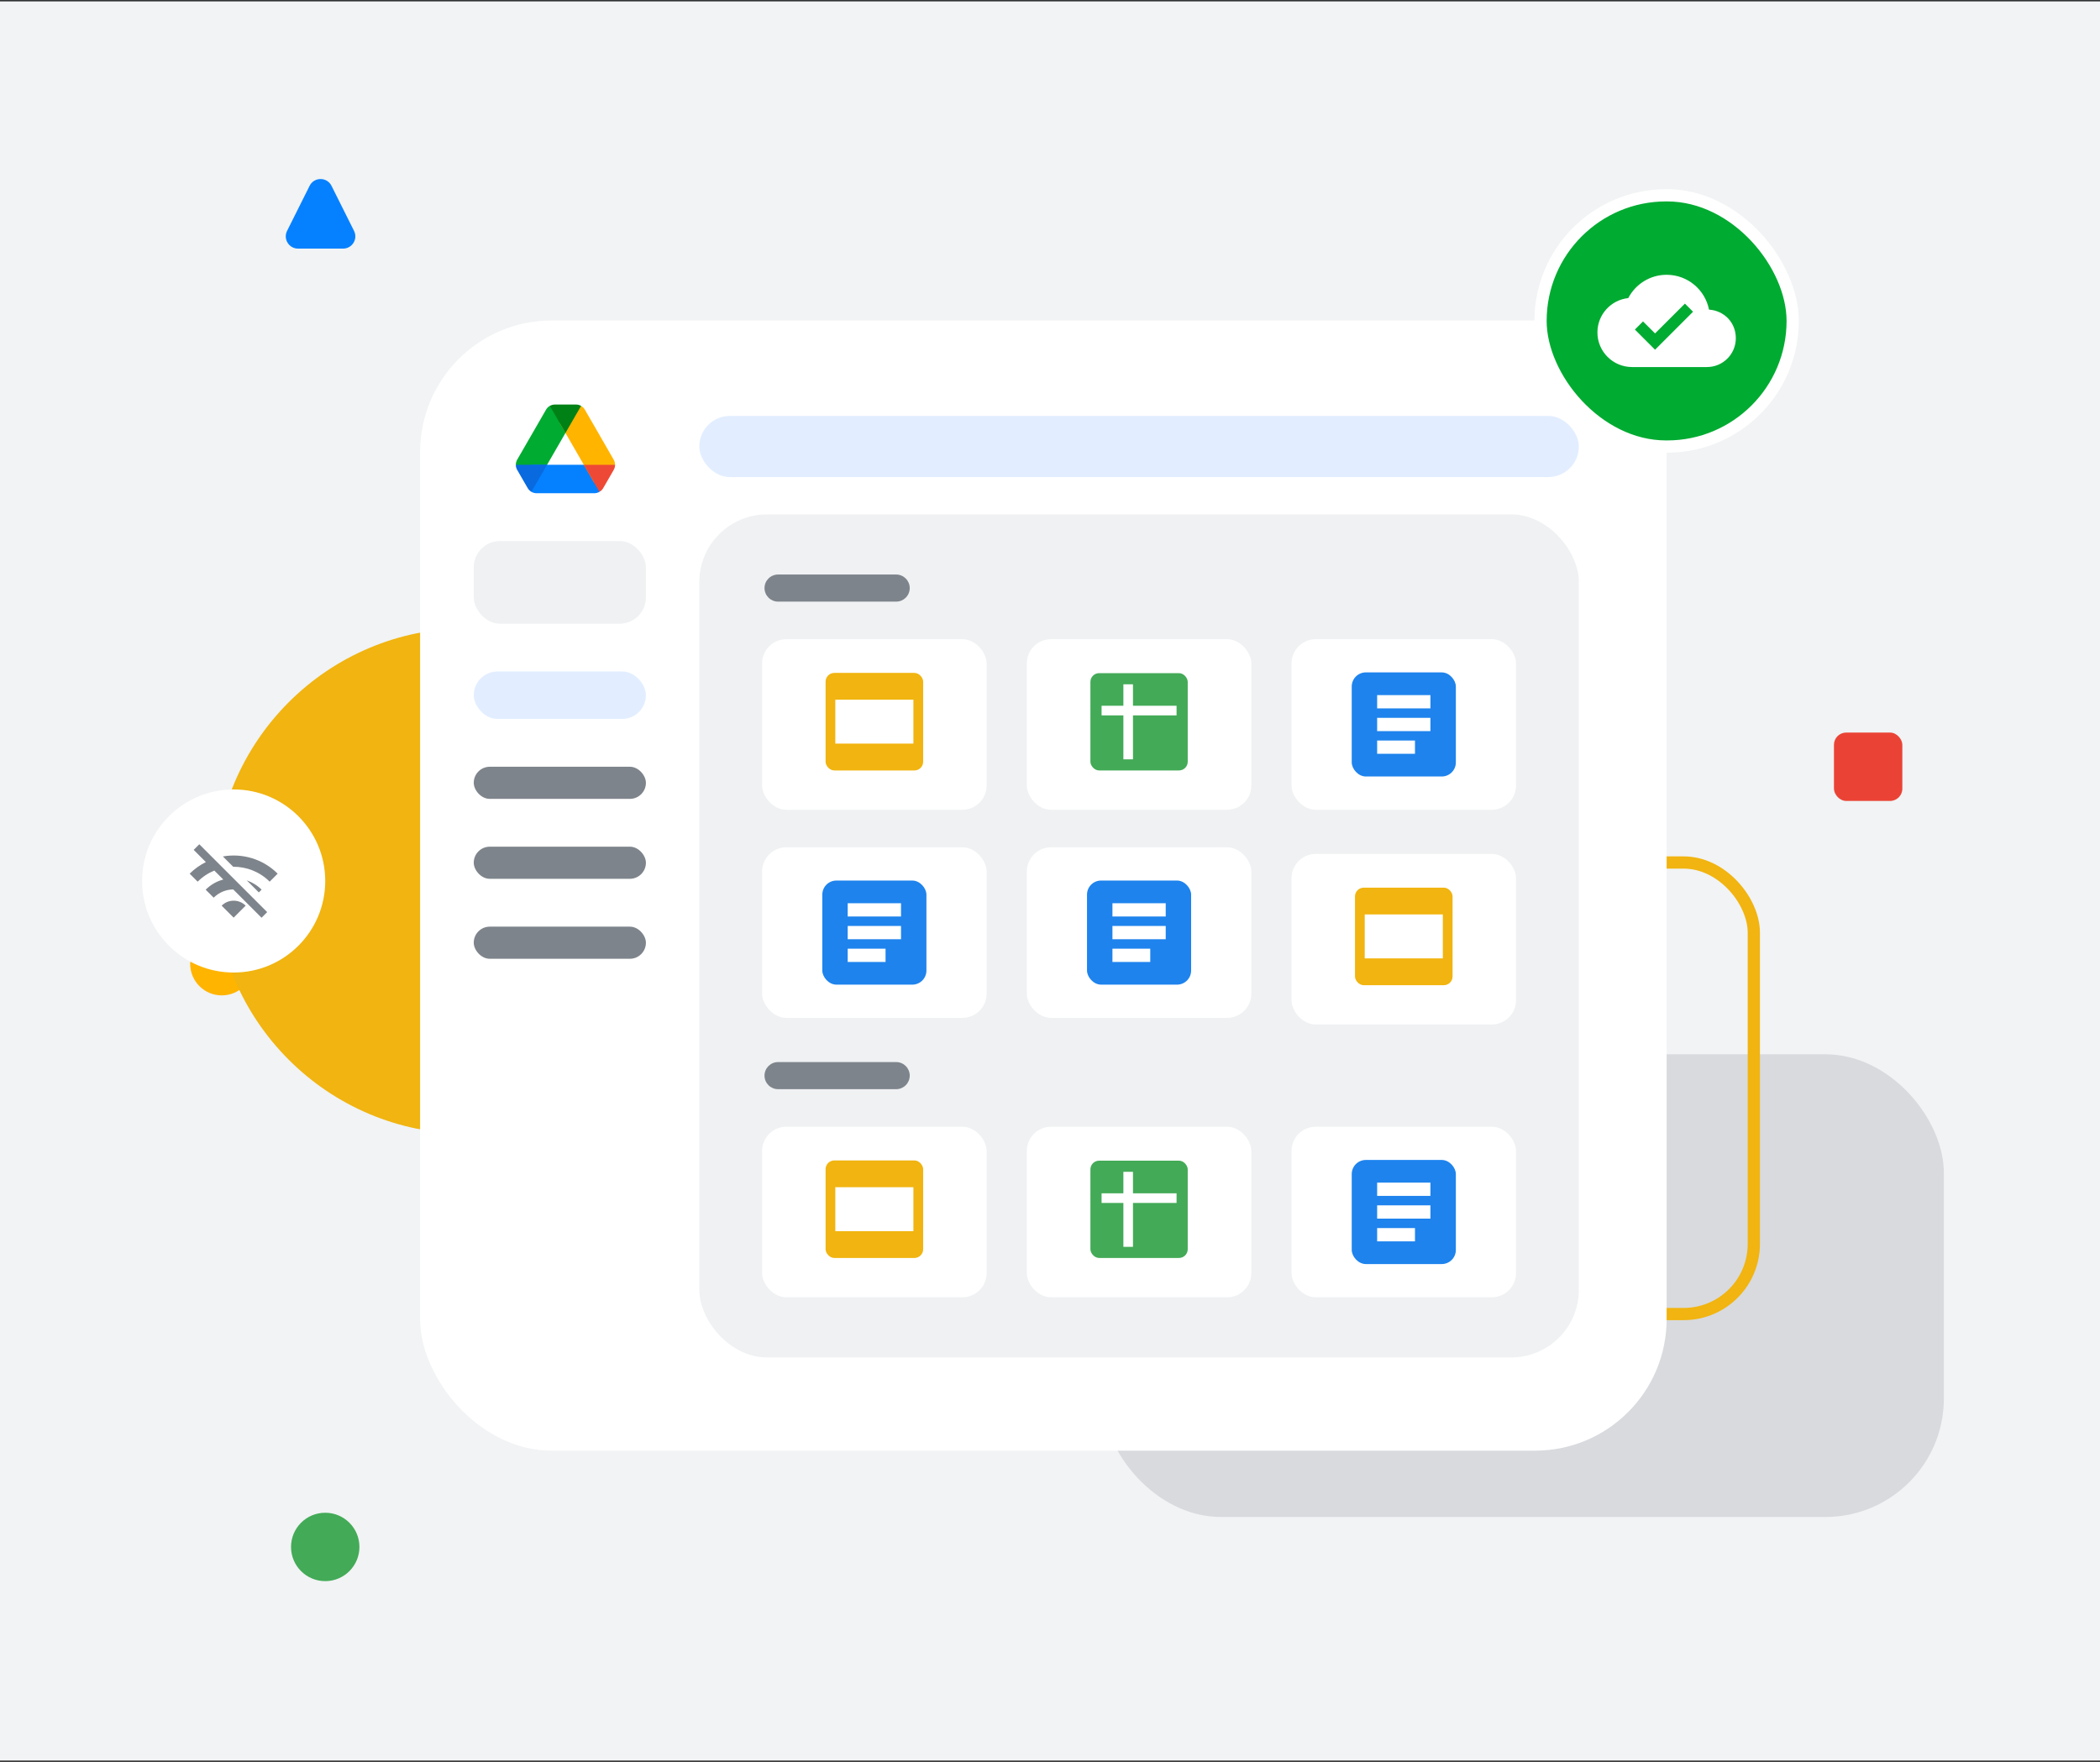 <svg xmlns="http://www.w3.org/2000/svg" xmlns:xlink="http://www.w3.org/1999/xlink" viewBox="0 0 858 720"><rect x="0" y="0" width="858" height="720" fill="#333333" stroke="none"/><defs><clipPath id="clippath"><rect x="285.72" y="210.21" width="359.35" height="344.5" rx="27.65" ry="27.65" style="fill:none;"></rect></clipPath><clipPath id="clippath-1"><rect x="337.31" y="474.2" width="39.87" height="39.87" rx="3.58" ry="3.58" style="fill:none;"></rect></clipPath><clipPath id="clippath-2"><rect x="445.51" y="474.3" width="39.76" height="39.76" rx="3.57" ry="3.57" style="fill:none;"></rect></clipPath><clipPath id="clippath-3"><rect x="552.28" y="474.01" width="42.54" height="42.54" rx="5.76" ry="5.76" style="fill:none;"></rect></clipPath><clipPath id="clippath-4"><rect x="337.31" y="274.98" width="39.87" height="39.87" rx="3.58" ry="3.58" style="fill:none;"></rect></clipPath><clipPath id="clippath-5"><rect x="445.51" y="275.08" width="39.76" height="39.76" rx="3.57" ry="3.57" style="fill:none;"></rect></clipPath><clipPath id="clippath-6"><rect x="552.28" y="274.77" width="42.54" height="42.54" rx="5.76" ry="5.76" style="fill:none;"></rect></clipPath><clipPath id="clippath-7"><rect x="553.61" y="362.73" width="39.87" height="39.87" rx="3.58" ry="3.58" style="fill:none;"></rect></clipPath><clipPath id="clippath-8"><rect x="335.97" y="359.83" width="42.54" height="42.54" rx="5.76" ry="5.76" style="fill:none;"></rect></clipPath><clipPath id="clippath-9"><rect x="444.12" y="359.83" width="42.54" height="42.54" rx="5.76" ry="5.76" style="fill:none;"></rect></clipPath></defs><g id="bgs"><rect y=".57" width="858" height="718.87" style="fill:#f1f3f4;"></rect></g><g id="_7"><path d="m90.6,380.96h0c7.13,0,12.9,5.78,12.9,12.9h0c0,7.13-5.78,12.9-12.9,12.9h0c-7.13,0-12.9-5.78-12.9-12.9h0c0-7.13,5.78-12.9,12.9-12.9Z" style="fill:#ffb400;"></path><rect x="450.51" y="430.83" width="343.69" height="189.08" rx="48.4" ry="48.4" style="fill:#d8dade;"></rect><circle cx="191.01" cy="360.01" r="103.3" style="fill:#f1b410;"></circle><rect x="622.36" y="352.46" width="94.2" height="184.52" rx="28.66" ry="28.66" style="fill:none; stroke:#f1b410; stroke-miterlimit:10; stroke-width:5px;"></rect><rect x="171.64" y="130.96" width="509.3" height="461.85" rx="53.78" ry="53.78" style="fill:#fff;"></rect><rect x="285.72" y="210.21" width="359.35" height="344.5" rx="27.65" ry="27.65" style="fill:#eff1f2;"></rect><g style="clip-path:url(#clippath);"><rect x="311.37" y="460.43" width="91.74" height="69.71" rx="9.92" ry="9.92" style="fill:#fff;"></rect><rect x="337.31" y="474.2" width="39.87" height="39.87" rx="3.58" ry="3.58" style="fill:#f1b410;"></rect><g style="clip-path:url(#clippath-1);"><rect x="341.28" y="485.15" width="31.91" height="17.95" style="fill:#fff;"></rect></g><rect x="419.52" y="460.43" width="91.74" height="69.71" rx="9.92" ry="9.92" style="fill:#fff;"></rect><rect x="445.51" y="474.3" width="39.76" height="39.76" rx="3.57" ry="3.57" style="fill:#43aa57;"></rect><g style="clip-path:url(#clippath-2);"><line x1="460.94" y1="478.86" x2="460.94" y2="509.51" style="fill:none; stroke:#fff; stroke-miterlimit:10; stroke-width:3.92px;"></line><line x1="480.71" y1="489.61" x2="450.07" y2="489.61" style="fill:none; stroke:#fff; stroke-miterlimit:10; stroke-width:3.92px;"></line></g><rect x="527.67" y="460.43" width="91.74" height="69.71" rx="9.92" ry="9.92" style="fill:#fff;"></rect><rect x="552.28" y="474.01" width="42.54" height="42.54" rx="5.76" ry="5.76" style="fill:#1e83ed;"></rect><g style="clip-path:url(#clippath-3);"><line x1="562.66" y1="485.99" x2="584.43" y2="485.99" style="fill:none; stroke:#fff; stroke-miterlimit:10; stroke-width:5.42px;"></line><line x1="562.66" y1="495.27" x2="584.43" y2="495.27" style="fill:none; stroke:#fff; stroke-miterlimit:10; stroke-width:5.42px;"></line><line x1="562.66" y1="504.57" x2="578.12" y2="504.57" style="fill:none; stroke:#fff; stroke-miterlimit:10; stroke-width:5.42px;"></line></g><rect x="311.37" y="261.2" width="91.74" height="69.71" rx="9.92" ry="9.92" style="fill:#fff;"></rect><rect x="337.31" y="274.98" width="39.87" height="39.87" rx="3.58" ry="3.58" style="fill:#f1b410;"></rect><g style="clip-path:url(#clippath-4);"><rect x="341.28" y="285.93" width="31.91" height="17.95" style="fill:#fff;"></rect></g><rect x="419.52" y="261.2" width="91.74" height="69.71" rx="9.92" ry="9.92" style="fill:#fff;"></rect><rect x="445.51" y="275.08" width="39.76" height="39.76" rx="3.57" ry="3.57" style="fill:#43aa57;"></rect><g style="clip-path:url(#clippath-5);"><line x1="460.94" y1="279.65" x2="460.94" y2="310.29" style="fill:none; stroke:#fff; stroke-miterlimit:10; stroke-width:3.92px;"></line><line x1="480.71" y1="290.37" x2="450.07" y2="290.37" style="fill:none; stroke:#fff; stroke-miterlimit:10; stroke-width:3.92px;"></line></g><rect x="527.67" y="261.2" width="91.74" height="69.71" rx="9.92" ry="9.92" style="fill:#fff;"></rect><rect x="552.28" y="274.77" width="42.54" height="42.54" rx="5.76" ry="5.76" style="fill:#1e83ed;"></rect><g style="clip-path:url(#clippath-6);"><line x1="562.66" y1="286.77" x2="584.43" y2="286.77" style="fill:none; stroke:#fff; stroke-miterlimit:10; stroke-width:5.42px;"></line><line x1="562.66" y1="296.05" x2="584.43" y2="296.05" style="fill:none; stroke:#fff; stroke-miterlimit:10; stroke-width:5.42px;"></line><line x1="562.66" y1="305.33" x2="578.12" y2="305.33" style="fill:none; stroke:#fff; stroke-miterlimit:10; stroke-width:5.42px;"></line></g><rect x="527.67" y="348.95" width="91.74" height="69.71" rx="9.92" ry="9.92" style="fill:#fff;"></rect><rect x="553.61" y="362.73" width="39.87" height="39.87" rx="3.58" ry="3.58" style="fill:#f1b410;"></rect><g style="clip-path:url(#clippath-7);"><rect x="557.59" y="373.68" width="31.91" height="17.95" style="fill:#fff;"></rect></g><rect x="311.37" y="346.24" width="91.74" height="69.71" rx="9.92" ry="9.92" style="fill:#fff;"></rect><rect x="335.97" y="359.83" width="42.54" height="42.54" rx="5.76" ry="5.76" style="fill:#1e83ed;"></rect><g style="clip-path:url(#clippath-8);"><line x1="346.35" y1="371.82" x2="368.13" y2="371.82" style="fill:none; stroke:#fff; stroke-miterlimit:10; stroke-width:5.42px;"></line><line x1="346.35" y1="381.11" x2="368.13" y2="381.11" style="fill:none; stroke:#fff; stroke-miterlimit:10; stroke-width:5.42px;"></line><line x1="346.35" y1="390.4" x2="361.81" y2="390.4" style="fill:none; stroke:#fff; stroke-miterlimit:10; stroke-width:5.42px;"></line></g><rect x="419.52" y="346.24" width="91.74" height="69.71" rx="9.92" ry="9.92" style="fill:#fff;"></rect><rect x="444.12" y="359.83" width="42.54" height="42.54" rx="5.76" ry="5.76" style="fill:#1e83ed;"></rect><g style="clip-path:url(#clippath-9);"><line x1="454.51" y1="371.82" x2="476.28" y2="371.82" style="fill:none; stroke:#fff; stroke-miterlimit:10; stroke-width:5.42px;"></line><line x1="454.51" y1="381.11" x2="476.28" y2="381.11" style="fill:none; stroke:#fff; stroke-miterlimit:10; stroke-width:5.42px;"></line><line x1="454.51" y1="390.4" x2="469.96" y2="390.4" style="fill:none; stroke:#fff; stroke-miterlimit:10; stroke-width:5.42px;"></line></g><path d="m317.9,234.78h48.25c3.06,0,5.54,2.48,5.54,5.54h0c0,3.06-2.48,5.53-5.54,5.53h-48.25c-3.06,0-5.54-2.48-5.54-5.54h0c0-3.06,2.48-5.53,5.54-5.53Z" style="fill:#7e848b;"></path><path d="m317.9,434.01h48.25c3.06,0,5.54,2.48,5.54,5.54h0c0,3.06-2.48,5.54-5.54,5.54h-48.25c-3.06,0-5.54-2.48-5.54-5.54h0c0-3.06,2.48-5.54,5.54-5.54Z" style="fill:#7e848b;"></path></g><path d="m234.77,170.43l-10.13-4.57c-.63.37-1.16.88-1.53,1.53l-11.8,20.45c-.36.64-.56,1.36-.56,2.09l9.1,6.37,14.92-25.87h0Z" style="fill:#00ab31;"></path><path d="m244.92,189.93h-27.79v11.06c.63.37,1.35.56,2.09.56h23.61c.74,0,1.46-.21,2.09-.56v-11.06Z" style="fill:#0581ff;"></path><path d="m244.85,177.62l-5.9-10.22c-.37-.65-.91-1.16-1.53-1.53l-8.69,7.07,14.03,24.32,8.53-7.33c0-.72-.19-1.44-.56-2.09l-5.88-10.22h0Z" style="fill:#ffb400;"></path><path d="m213.81,196.37l1.79,3.09c.37.65.91,1.16,1.53,1.53l6.39-11.06h-12.78c0,.72.19,1.44.56,2.09l2.51,4.34h0Z" style="fill:#096adf;"></path><path d="m244.92,201c.63-.37,1.16-.88,1.53-1.53l.74-1.28,3.55-6.16c.37-.65.56-1.37.56-2.09h-12.78l6.39,11.06h0Z" style="fill:#ee4936;"></path><path d="m231.03,176.93l6.39-11.06c-.63-.37-1.35-.56-2.09-.56h-8.6c-.74,0-1.46.21-2.09.56l6.39,11.06Z" style="fill:#008115;"></path><rect x="193.56" y="274.4" width="70.34" height="19.39" rx="9.69" ry="9.69" style="fill:#e2eeff;"></rect><rect x="193.56" y="313.33" width="70.34" height="13.13" rx="6.56" ry="6.56" style="fill:#7e848b;"></rect><rect x="193.56" y="345.99" width="70.34" height="13.13" rx="6.56" ry="6.56" style="fill:#7e848b;"></rect><rect x="193.56" y="378.67" width="70.34" height="13.13" rx="6.56" ry="6.56" style="fill:#7e848b;"></rect><rect x="193.56" y="221.09" width="70.34" height="33.78" rx="10.73" ry="10.73" style="fill:#eff1f2;"></rect><rect x="285.72" y="169.96" width="359.35" height="24.99" rx="12.49" ry="12.49" style="fill:#e2eeff;"></rect><path d="m132.88,618.18h0c7.72,0,13.97,6.25,13.97,13.97h0c0,7.72-6.25,13.97-13.97,13.97h0c-7.72,0-13.97-6.25-13.97-13.97h0c0-7.72,6.25-13.97,13.97-13.97Z" style="fill:#43aa57;"></path><path d="m126.5,75.93l-9.21,18.42c-1.66,3.32.76,7.24,4.47,7.24h18.42c3.72,0,6.13-3.91,4.47-7.24l-9.21-18.42c-1.84-3.69-7.1-3.69-8.94,0Z" style="fill:#0581ff;"></path><rect x="749.3" y="299.36" width="27.94" height="27.94" rx="5" ry="5" style="fill:#ea4335;"></rect><circle cx="95.47" cy="360.01" r="37.41" style="fill:#fff;"></circle><path d="m110.17,360.29l3.27-3.27c-6.09-6.09-14.49-8.41-22.38-7.04l4.21,4.21c5.39-.03,10.8,1.99,14.9,6.09h0Zm-3.27,3.27c-1.76-1.76-3.86-3.02-6.08-3.81l4.93,4.93,1.14-1.13h.01Zm-16.34,6.53l4.9,4.9,4.9-4.9c-2.7-2.71-7.09-2.71-9.8,0Zm-9.13-25.09l-2.3,2.3,4.98,4.98c-2.39,1.19-4.62,2.76-6.62,4.74l3.27,3.27c2.01-2.01,4.33-3.53,6.81-4.54l3.66,3.66c-2.65.7-5.13,2.09-7.2,4.15l3.27,3.27c2.21-2.21,5.08-3.33,7.99-3.37l11.57,11.57,2.3-2.3-27.72-27.72h0Z" style="fill:#7e848b;"></path><rect x="629.42" y="79.81" width="103.02" height="102.67" rx="51.33" ry="51.33" style="fill:#00ab31;"></rect><rect x="629.42" y="79.81" width="103.02" height="102.67" rx="51.33" ry="51.33" style="fill:none; stroke:#fff; stroke-miterlimit:10; stroke-width:5px;"></rect><path d="m698.25,126.52c-1.6-8.13-8.74-14.23-17.32-14.23-6.81,0-12.72,3.86-15.67,9.52-7.09.75-12.6,6.76-12.6,14.04,0,7.8,6.34,14.14,14.14,14.14h30.63c6.5,0,11.78-5.28,11.78-11.78s-4.83-11.26-10.95-11.69h-.01Zm-22.03,16.4l-8.25-8.25,3.32-3.32,4.92,4.9,12.2-12.18,3.32,3.32-15.53,15.53h.02Z" style="fill:#fff;"></path></g></svg>